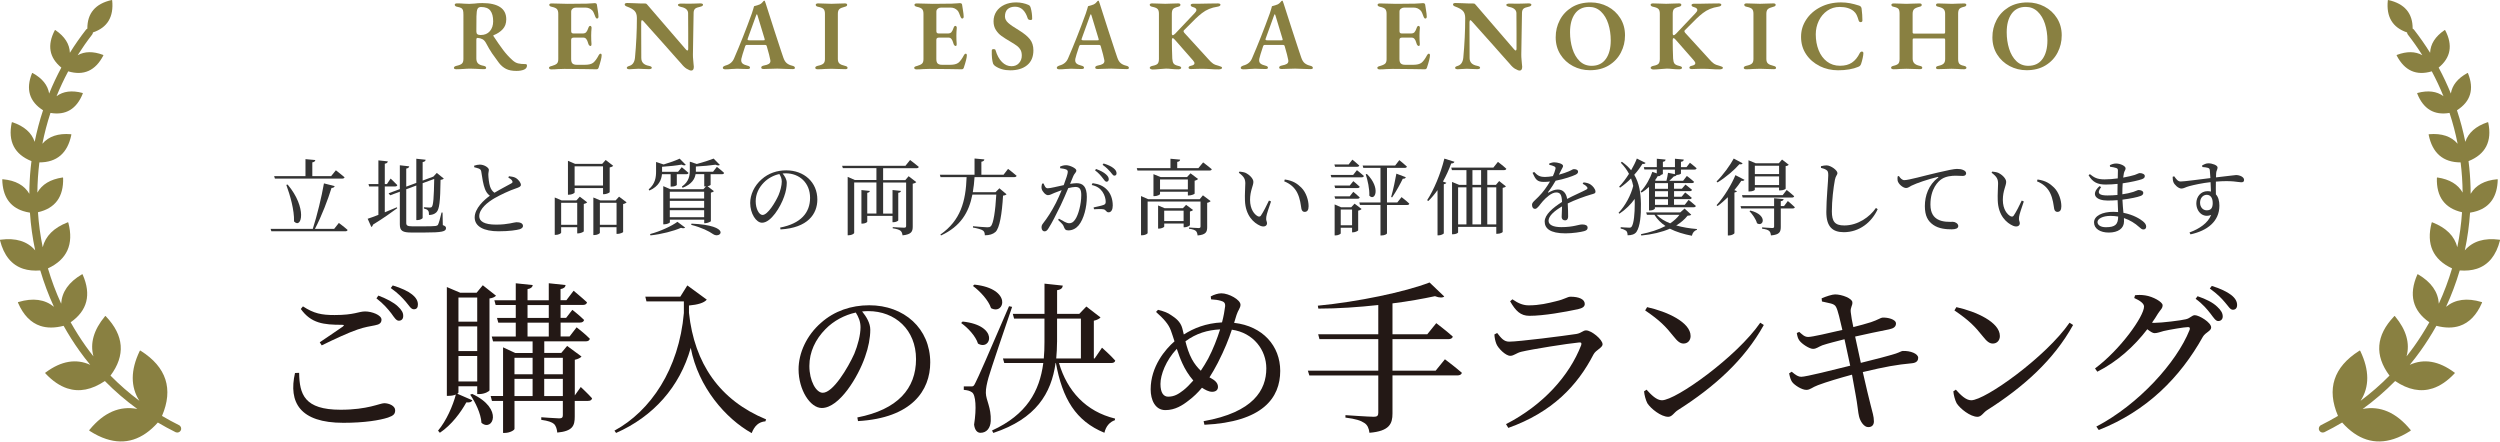 <?xml version="1.0" encoding="UTF-8"?><svg id="_レイヤー_2" xmlns="http://www.w3.org/2000/svg" width="749.81" height="132.43" viewBox="0 0 749.81 132.43"><defs><style>.cls-1{fill:#231815;}.cls-1,.cls-2,.cls-3{stroke-width:0px;}.cls-2{fill:#333;}.cls-3{fill:#898041;}</style></defs><g id="_レイヤー_1-2"><path class="cls-3" d="M740.36,48.33c5.11-2.04,7.11-5.92,5.93-11.55,0-.05-.03-.1-.07-.12-.04-.02-.1-.02-.14,0,0,0,0,0-.01,0-3.53,1.19-5.76,3.16-6.66,5.88-.65-3.21-1.48-6.38-2.51-9.47,4.11-2.61,5.23-6.34,3.31-11.1,0-.04-.04-.08-.08-.1-.04-.02-.09,0-.12.03,0,0,0,0,0,.01-2.9,1.59-4.54,3.65-4.94,6.14-1.08-2.66-2.3-5.25-3.66-7.78,3.64-2.98,4.3-6.73,1.97-11.19,0-.04-.05-.08-.09-.09-.04-.01-.09,0-.12.04,0,0,0,0,0,.01-2.79,1.91-4.23,4.18-4.32,6.79-1.48-2.38-3.09-4.68-4.82-6.91-.12-.15-.26-.26-.42-.33.03-4.61-2.41-7.49-7.27-8.58-.04-.02-.09-.02-.13.01-.04.03-.05.07-.05.11,0,0,0,0,0,.01-.5,4.92,1.44,8.13,5.77,9.58.02.22.1.45.24.64,1.56,2.01,3.01,4.08,4.35,6.2-2.11-1.18-4.66-1.22-7.63-.1-.04,0-.08.04-.1.08-.02.04,0,.09.03.12,0,0,0,0,.01,0,2.35,4.53,5.88,6.12,10.52,4.73,1.3,2.43,2.47,4.93,3.5,7.46-2.01-1.49-4.6-1.82-7.77-.98-.04,0-.09.03-.11.07-.02.04-.01.09.01.12,0,0,0,0,0,0,1.85,4.64,5.1,6.59,9.69,5.8,1,3.04,1.81,6.13,2.43,9.25-1.91-2.22-4.77-3.18-8.55-2.86-.05-.01-.1.01-.13.05-.03.04-.03.09,0,.14,0,0,0,0,0,.01,1.12,5.48,4.34,8.25,9.58,8.25.37,3.01.57,6.03.6,9.06-1.38-2.46-3.89-3.98-7.54-4.53-.04-.02-.1,0-.14.02-.04.03-.05.08-.04.13,0,0,0,0,0,.01-.17,5.63,2.36,9.08,7.54,10.26-.23,3.51-.71,7.02-1.42,10.49-.83-3.34-3.32-5.83-7.46-7.45-.04-.04-.11-.04-.16-.01-.05.03-.08.08-.08.14,0,0,0,.01,0,.02-1.67,6.41.4,11,6.13,13.65-1.06,3.59-2.38,7.13-3.97,10.59-.21-3.54-2.28-6.48-6.21-8.79-.08-.08-.25-.03-.26.09,0,0,0,.01,0,.02-2.61,5.97-1.39,10.76,3.63,14.26-1.41,2.51-2.94,4.93-4.58,7.23-.73,1.02-1.48,2.01-2.26,2.99,1.07-3.92-.07-7.93-3.43-11.99-.03-.06-.1-.1-.16-.11-.07,0-.13.04-.16.1,0,0,0,.01,0,.02-5.44,5.72-5.89,11.68-1.36,17.75-2.68,2.72-5.58,5.25-8.67,7.56,2.68-4.19,2.67-9.18-.07-14.9-.01-.08-.08-.14-.15-.16-.07-.02-.15,0-.2.06,0,0,0,.01-.01.02-7.68,4.87-9.81,11.43-6.35,19.51-1.66.98-3.36,1.91-5.1,2.77-.58.29-.82.99-.53,1.57.26.53.87.77,1.41.59.05-.02.1-.04.16-.06,1.81-.9,3.58-1.86,5.31-2.89,4.59,5.16,9.79,6.81,15.51,4.93,1.6-.52,3.24-1.33,4.92-2.4.07-.02.13-.09.14-.17.01-.08-.02-.15-.09-.2,0,0-.01,0-.02-.01-4.25-5.17-9.05-7.24-14.31-6.21,3.49-2.53,6.75-5.34,9.74-8.38,3.91,2.64,7.68,3.38,11.28,2.2,2.24-.74,4.42-2.22,6.52-4.45.06-.03.09-.11.09-.18s-.05-.12-.12-.15c0,0-.01,0-.02,0-4.67-3.46-9.15-4.21-13.37-2.27,1.12-1.36,2.2-2.75,3.22-4.18,1.71-2.39,3.31-4.92,4.77-7.53,2.63.68,4.95.69,6.96.03,2.88-.95,5.12-3.26,6.71-6.93.04-.04.04-.11.02-.16-.02-.05-.08-.09-.13-.08,0,0-.01,0-.02,0-4.35-1.3-7.91-.81-10.64,1.44,1.64-3.55,3-7.2,4.1-10.91,1.92.15,3.64-.02,5.14-.51,3.46-1.14,5.78-3.97,6.93-8.49.03-.05.02-.12,0-.16-.03-.05-.09-.07-.15-.06,0,0-.01,0-.02,0-4.56-.6-8.03.47-10.37,3.2.79-3.73,1.32-7.5,1.57-11.31.75-.12,1.45-.28,2.09-.49,4-1.31,6.08-4.45,6.21-9.37.02-.05,0-.1-.04-.14-.04-.03-.09-.04-.13-.02,0,0,0,0-.01,0-3.8.35-6.46,1.82-7.94,4.37-.01-2.61-.14-5.22-.41-7.83-.07-.67-.15-1.33-.23-2Z"/><path class="cls-3" d="M9.45,48.33c-5.11-2.04-7.11-5.92-5.93-11.55,0-.05.03-.1.07-.12.04-.02.1-.02.14,0,0,0,0,0,.01,0,3.53,1.19,5.76,3.16,6.66,5.88.65-3.21,1.48-6.38,2.51-9.47-4.11-2.61-5.23-6.34-3.31-11.1,0-.04.04-.08.08-.1.04-.02.09,0,.12.03,0,0,0,0,0,.01,2.9,1.59,4.54,3.65,4.94,6.14,1.08-2.66,2.3-5.25,3.66-7.78-3.64-2.98-4.3-6.73-1.97-11.19,0-.04.05-.08.09-.09.04-.01.09,0,.12.04,0,0,0,0,0,.01,2.79,1.91,4.23,4.18,4.32,6.79,1.48-2.38,3.09-4.68,4.82-6.91.12-.15.26-.26.42-.33-.03-4.61,2.41-7.49,7.27-8.58.04-.02.09-.02.13.01.04.03.05.07.05.11,0,0,0,0,0,.01.5,4.92-1.44,8.13-5.77,9.58-.02.22-.1.45-.24.64-1.56,2.01-3.01,4.08-4.35,6.2,2.11-1.18,4.66-1.22,7.63-.1.04,0,.08.04.1.08.02.04,0,.09-.03.12,0,0,0,0-.01,0-2.35,4.53-5.88,6.12-10.52,4.73-1.3,2.43-2.47,4.93-3.5,7.46,2.01-1.49,4.6-1.82,7.77-.98.04,0,.09.03.11.07.02.04.02.09-.01.12,0,0,0,0,0,0-1.85,4.64-5.1,6.59-9.69,5.8-1,3.04-1.81,6.13-2.43,9.25,1.91-2.22,4.76-3.18,8.55-2.86.05-.01.1.01.13.05.03.04.03.09,0,.14,0,0,0,0,0,.01-1.12,5.48-4.34,8.25-9.58,8.25-.37,3.01-.57,6.03-.6,9.06,1.38-2.46,3.89-3.98,7.54-4.53.04-.02.1,0,.14.02.04.03.05.08.04.13,0,0,0,0,0,.01.17,5.63-2.36,9.08-7.54,10.26.23,3.51.71,7.02,1.42,10.49.83-3.34,3.32-5.83,7.46-7.45.04-.04.11-.04.16-.01.05.03.08.08.08.14,0,0,0,.01,0,.02,1.67,6.41-.4,11-6.13,13.65,1.06,3.59,2.38,7.13,3.97,10.59.21-3.54,2.28-6.48,6.21-8.79.08-.08.25-.03.26.09,0,0,0,.01,0,.02,2.61,5.97,1.39,10.76-3.63,14.26,1.41,2.51,2.94,4.93,4.58,7.23.73,1.02,1.48,2.01,2.26,2.99-1.07-3.92.07-7.93,3.43-11.99.03-.06.1-.1.16-.11.07,0,.13.04.16.1,0,0,0,.01,0,.02,5.43,5.72,5.89,11.68,1.36,17.75,2.68,2.72,5.58,5.25,8.67,7.56-2.68-4.19-2.67-9.18.07-14.9.01-.08.08-.14.15-.16.07-.02.15,0,.2.06,0,0,0,.01.01.02,7.68,4.87,9.81,11.43,6.35,19.51,1.66.98,3.36,1.91,5.1,2.77.58.29.82.99.53,1.57-.26.53-.87.77-1.41.59-.05-.02-.1-.04-.16-.06-1.81-.9-3.58-1.86-5.31-2.89-4.59,5.16-9.79,6.81-15.51,4.93-1.6-.52-3.24-1.33-4.92-2.4-.07-.02-.13-.09-.14-.17-.01-.08.02-.15.09-.2,0,0,.01,0,.02-.01,4.25-5.17,9.05-7.24,14.31-6.21-3.49-2.53-6.75-5.34-9.74-8.38-3.91,2.64-7.68,3.38-11.28,2.2-2.24-.74-4.42-2.22-6.52-4.45-.06-.03-.09-.11-.09-.18s.05-.12.12-.15c0,0,.01,0,.02,0,4.67-3.46,9.15-4.21,13.37-2.27-1.12-1.36-2.2-2.75-3.22-4.18-1.71-2.39-3.31-4.92-4.77-7.53-2.63.68-4.95.69-6.96.03-2.88-.95-5.12-3.26-6.71-6.93-.04-.04-.04-.11-.02-.16.02-.05.08-.09.13-.08,0,0,.01,0,.02,0,4.35-1.3,7.91-.81,10.64,1.44-1.64-3.55-3-7.2-4.1-10.91-1.92.15-3.64-.02-5.14-.51-3.46-1.14-5.78-3.97-6.93-8.49-.03-.05-.02-.12,0-.16.03-.05.09-.07.15-.06,0,0,.01,0,.02,0,4.56-.6,8.03.47,10.37,3.2-.79-3.73-1.32-7.5-1.57-11.31-.75-.12-1.45-.28-2.09-.49-4-1.31-6.08-4.45-6.21-9.37-.02-.05,0-.1.04-.14.04-.03.09-.04.13-.02,0,0,0,0,.01,0,3.8.35,6.46,1.82,7.94,4.37.01-2.61.14-5.22.41-7.83.07-.67.15-1.33.23-2Z"/><path class="cls-2" d="M101.64,66.87s1.65,1.22,2.62,2.1c-.08.27-.33.4-.68.4h-22.19l-.23-.72h12.65c1.32-4.1,2.65-9.62,3.35-13.65l3.22.82c-.1.3-.37.55-.95.55-1.05,3.4-2.92,8.37-4.97,12.27h5.77l1.4-1.77ZM82.22,52.83h9.4v-5.1l2.95.27c-.05.35-.27.6-.9.7v4.12h5.65l1.42-1.75s1.6,1.25,2.6,2.1c-.08.27-.35.4-.7.4h-20.19l-.23-.75ZM86.27,55.35c5.9,7.02,4.22,13.47,1.92,11.07.1-3.45-1.17-7.82-2.32-10.97l.4-.1Z"/><path class="cls-2" d="M115.42,63.67c1.15-.45,2.37-.97,3.6-1.5l.12.27c-1.65,1.22-4.05,2.95-7.25,4.92-.08.32-.27.6-.52.72l-1.1-2.47c.7-.22,1.85-.62,3.22-1.17v-8.52h-2.77l-.2-.72h2.97v-7.1l2.82.3c-.05.35-.25.6-.9.7v6.1h.65l1.1-1.65s1.27,1.2,2,1.97c-.05.27-.3.4-.65.4h-3.1v7.75ZM132.82,67.52c.72.25.95.5.95.9,0,1.02-1.15,1.32-6.6,1.32h-3.7c-2.67,0-3.55-.45-3.55-2.42v-9.82l-2.9,1.07-.47-.6,3.37-1.25v-7.15l2.82.32c-.05.3-.27.57-.9.67v5.42l3.02-1.12v-7.25l2.8.3c-.05.35-.25.6-.9.7v5.55l3.02-1.12.2-.08,1.02-1.1,2.1,1.7c-.17.2-.48.32-.97.4-.08,6.57-.35,8.82-1.25,9.72-.55.55-1.35.8-2.22.8,0-.57-.03-1.07-.3-1.35-.2-.27-.67-.47-1.22-.6v-.37c.52.05,1.32.1,1.7.1s.52-.05.67-.22c.45-.5.62-2.77.72-8.37l-3.47,1.27v10.4c0,.25-.82.67-1.52.67h-.38v-10.37l-3.02,1.12v10.1c0,.75.33,1.02,1.8,1.02h3.62c1.6,0,2.8-.03,3.35-.1.38-.05.58-.15.75-.37.25-.45.65-1.87,1.07-3.67h.3l.08,3.77Z"/><path class="cls-2" d="M152.64,52.85c.75.1,1.45.2,1.92.45.95.5,1.67,1.52,1.67,2.15,0,.5-.57.75-1.62,1.1-1.67.55-4.47,1.85-6.3,2.9-2.07,1.2-4.57,3.2-4.57,5.4,0,1.47,1.4,2.52,5.05,2.52s5.42-.72,6.1-.72c1.05,0,1.97.27,1.97,1.15,0,.4-.42.77-.97.95-.95.27-3.12.62-6.37.62-4.37,0-7.15-1.42-7.15-4.15s2.82-5.27,4.55-6.52c-.7-.5-1.17-1.22-1.47-2.02-.5-1.25-.85-3.42-1.1-5.17-.07-.45-.22-.72-.72-.95-.4-.15-1-.3-1.4-.4l-.02-.47c.65-.2,1.17-.32,1.72-.32,1.3,0,2.67.9,2.7,1.55,0,.45-.17.8-.17,1.42.02.95.2,2.65.52,3.6.27.8.67,1.42,1.32,1.87,1.82-1.1,4.22-2.32,5.05-2.8.38-.2.45-.4.3-.72-.2-.45-.72-.77-1.2-1.05l.2-.37Z"/><path class="cls-2" d="M173.89,58.98l2.22,1.7c-.17.2-.55.4-1.02.5v8.2c-.02.17-1,.62-1.67.62h-.3v-1.85h-4.82v1.65c0,.2-.8.65-1.62.65h-.3v-11.22l2.05.87h4.45l1.02-1.12ZM173.12,67.42v-6.6h-4.82v6.6h4.82ZM172.34,57.75c0,.17-.85.65-1.7.65h-.3v-10.17l2.15.92h8.12l1.05-1.17,2.25,1.75c-.15.2-.55.4-1.05.5v7.4c-.02.17-1,.62-1.67.62h-.32v-1.85h-8.52v1.35ZM172.34,49.88v5.77h8.52v-5.77h-8.52ZM187.94,60.68c-.17.2-.52.4-1.05.52v8.4c-.02.15-1.02.55-1.65.55h-.33v-2h-5v1.7c0,.2-.82.65-1.65.65h-.3v-11.27l2.07.87h4.62l1.02-1.12,2.25,1.7ZM184.92,67.42v-6.6h-5v6.6h5Z"/><path class="cls-2" d="M198.54,52.25c-.15,1.62-.88,3.62-3.77,4.9l-.22-.35c2-1.67,2.22-3.65,2.22-5.4v-2.82l2.27.75c1.77-.52,3.7-1.22,4.8-1.75l1.85,1.87c-.25.22-.7.2-1.25-.08-1.5.27-3.8.52-5.87.65v1.5h4.8l1.1-1.37s1.25.97,2.02,1.7c-.05.27-.3.4-.65.4h-2.85v3.22c0,.1-.6.5-1.55.5h-.3v-3.72h-2.6ZM194.97,70.2c3.05-.8,6.52-2.42,8.2-3.67l2.32,1.72c-.2.25-.65.27-1.25.08-2.2.97-5.82,1.92-9.15,2.27l-.12-.4ZM215.02,50.05s1.35,1.02,2.15,1.8c-.05.27-.27.4-.62.4h-3.42v3.2c-.02.08-.35.3-.92.4l1.92,1.5c-.15.15-.5.35-.92.42v8.57c-.03.15-1.05.6-1.67.6h-.33v-1.05h-10.3v.77c0,.2-.85.62-1.65.62h-.33v-11.45l2.12.92h9.92l.77-.85h-.52v-3.67h-2.6c-.22,1.4-1.1,3.02-3.9,4.1l-.2-.37c2.12-1.47,2.37-3.27,2.37-4.87v-2.6l2.1.7c1.87-.5,3.87-1.15,5.05-1.62l1.87,1.9c-.27.22-.73.2-1.3-.07-1.52.22-3.8.45-5.9.55v1.57h5.15l1.15-1.47ZM200.89,57.5v2.05h10.3v-2.05h-10.3ZM200.89,60.25v2.07h10.3v-2.07h-10.3ZM211.19,65.15v-2.1h-10.3v2.1h10.3ZM207.39,67.07c12.27.55,8.7,4.67,6.52,3.17-1.3-.92-3.52-2.02-6.6-2.8l.08-.37Z"/><path class="cls-2" d="M233.99,68.25c6.17-1.2,8.97-4.42,8.97-8.92s-3.2-7.35-7.32-7.35c-.3,0-.6.03-.92.05.65.8,1.25,1.77,1.25,2.8,0,1.22-.27,2.7-.8,4.15-1.05,3.05-3.92,7.82-6.62,7.82-1.77,0-3.55-2.77-3.55-5.92,0-2.45,1.2-5.17,3.45-7.12,2.02-1.8,4.6-2.67,7.37-2.67,5.32,0,9.32,3.55,9.32,8.75,0,4.3-2.82,8.5-11.05,8.97l-.1-.55ZM233.74,52.2c-1.7.37-3.37,1.25-4.62,2.52-1.55,1.57-2.47,3.5-2.47,5.65,0,2.27,1.02,4.1,2.05,4.1,1.57,0,3.85-3.8,4.82-5.97.52-1.27.95-2.85.95-4.05,0-.87-.3-1.57-.72-2.25Z"/><path class="cls-2" d="M272.97,48s1.62,1.22,2.6,2.05c-.07.27-.32.4-.65.4h-10.05v3.57h6.65l1-1.17,2.3,1.77c-.15.17-.58.4-1.07.47v12.85c0,1.47-.35,2.37-3.05,2.65-.1-.62-.25-1.07-.6-1.37-.42-.32-1.1-.57-2.35-.75v-.35s2.77.17,3.4.17c.48,0,.62-.15.62-.55v-13h-6.9v9.32h2.82v-7.07l2.52.27c-.02.27-.25.5-.8.57v8.27c0,.17-.77.55-1.4.55h-.33v-1.9h-7.57v1.75c0,.2-.77.57-1.4.57h-.35v-10.07l2.52.27c-.02.27-.25.47-.77.57v6.2h2.75v-9.32h-6.67v15.12c0,.25-.77.72-1.62.72h-.33v-17.52l2.15.95h6.47v-3.57h-10.07l-.22-.7h19l1.4-1.75Z"/><path class="cls-2" d="M302.34,50.65s1.62,1.22,2.57,2.07c-.07.27-.35.4-.67.4h-11.95c-.1,1.6-.27,3.1-.52,4.52h6.82l1.15-1.17,2.15,1.8c-.2.2-.5.35-1.05.4-.33,5.52-1.02,9.72-2.27,10.9-.77.67-1.8,1-3.2,1,0-.6-.12-1.12-.55-1.42-.45-.35-1.8-.7-3-.9v-.4c1.35.12,3.67.32,4.3.32.52,0,.75-.05,1.02-.3.82-.7,1.4-4.67,1.67-9.5h-7.17c-1.05,5.35-3.52,9.52-9.4,12.25l-.2-.27c6.07-4.22,7.62-9.97,7.87-17.22h-7.82l-.2-.72h10.4v-4.87l2.95.27c-.05.35-.3.6-.9.7v3.9h6.65l1.35-1.75Z"/><path class="cls-2" d="M317.95,49.95c.45-.2,1.05-.4,1.82-.4,1.05,0,3.05.9,3.05,1.57,0,.6-.57.9-.87,1.6-.23.57-.58,1.42-1,2.42.67-.1,1.42-.2,1.97-.2,1.9,0,3.05,1.07,3.05,4.12s-.88,6.6-2.45,8.52c-.75.9-1.82,1.52-3.1,1.52-.87,0-1.07-.35-1.4-1.22-.15-.42-.35-.7-1.67-1.92l.25-.37c1.32.77,2.4,1.37,3,1.37.77,0,1.3-.27,1.9-1.17.92-1.32,1.8-4.52,1.8-7.27,0-1.67-.42-2.45-1.75-2.45-.55,0-1.32.15-2.15.35-.7,1.67-1.52,3.57-2.27,5.15-1.32,2.7-2.65,5.37-3.67,6.92-.42.7-.75.9-1.2.9-.42,0-.87-.42-.87-1.12,0-.5.07-.8.45-1.27,1.32-1.7,2.5-3.5,3.87-6.15.58-1.15,1.17-2.5,1.72-3.82-.85.3-1.62.6-2.12.8-1.02.42-1.4.7-2.02.7-.67,0-1.67-1.05-1.87-1.92-.1-.47-.02-1.05.12-1.52l.45-.07c.33.72.55,1.45,1.25,1.45.8,0,2.9-.55,4.8-.95.72-1.87,1.22-3.47,1.22-3.95,0-.3-.08-.52-.4-.7-.4-.2-1.25-.35-1.9-.42v-.47ZM327.67,54.93c1.92.25,3.32.87,4.37,2,1.07,1.1,1.7,2.77,1.7,4.7,0,1.15-.4,2.05-1.25,2.05-.75,0-.73-.72-1.47-.9-.55-.12-2.02-.1-2.9-.02l-.12-.55c.97-.22,2.35-.5,3-.75.52-.2.65-.45.62-1.1-.02-.67-.25-1.8-.97-2.85-.7-1-1.67-1.7-3.22-2.02l.25-.55ZM328.72,50.68c1.32.47,2.32,1,3,1.62.6.55.82.97.82,1.45,0,.45-.27.75-.67.75s-.7-.52-1.17-1.12c-.5-.65-1.17-1.47-2.27-2.3l.3-.4ZM330.99,49.03c1.32.4,2.32.87,2.97,1.4.65.52.92,1,.92,1.55,0,.45-.25.7-.67.7-.4,0-.67-.55-1.2-1.15s-1.12-1.25-2.32-2.1l.3-.4Z"/><path class="cls-2" d="M360.84,48.7s1.6,1.2,2.6,2.05c-.08.27-.3.4-.67.4h-21.62l-.2-.72h10.1v-2.82l2.9.27c-.05.35-.27.6-.87.67v1.87h6.35l1.42-1.72ZM360.79,58.58l2.32,1.75c-.15.17-.55.4-1.05.5v7.27c0,1.42-.32,2.3-2.87,2.52-.08-.6-.2-1.05-.52-1.35-.35-.3-.92-.52-2.05-.67v-.37s2.35.17,2.9.17c.42,0,.55-.17.55-.5v-7.45h-15.87v9.47c0,.2-.82.65-1.65.65h-.33v-11.77l2.17.95h15.42l.98-1.17ZM356.27,58.63v-1.12h-8.35v.7c0,.17-.87.62-1.67.62h-.3v-6.6l2.12.87h7.95l1.05-1.12,2.25,1.7c-.15.2-.55.42-1.02.52v3.87c-.02.17-1.05.55-1.7.55h-.32ZM356.87,67.55c-.02.17-.95.62-1.57.62h-.3v-1.12h-5.82v.92c0,.17-.83.6-1.57.6h-.27v-6.95l1.95.82h5.5l.95-1,2.1,1.55c-.15.17-.52.37-.95.45v4.1ZM356.27,56.8v-2.97h-8.35v2.97h8.35ZM354.99,66.3v-3.12h-5.82v3.12h5.82Z"/><path class="cls-2" d="M373.5,55.13c0-1.37-.3-2.1-1.95-3.32l.2-.35c.62.08,1.25.15,1.8.37,1,.45,2.37,1.65,2.37,2.72,0,1.15-1,2.67-1,5.4,0,2.87,1.35,4.42,2.35,4.92.38.17.67.12.9-.2.8-1.17,1.67-2.95,2.42-4.52l.62.27c-.58,1.72-1.33,3.82-1.42,4.62-.17,1.22.22,1.3.22,1.92,0,.8-.82,1.25-2,.77-1.97-.85-4.47-3.05-4.62-7.62-.08-1.85.1-3.7.1-5ZM385.17,54.38l.17-.55c2.45.35,3.72,1.22,4.97,2.45,1.45,1.45,2.17,3.82,2.17,5.57,0,1.15-.4,1.7-1.2,1.7-.45,0-.82-.3-.95-.9-.2-1.07-.33-3-1.27-4.87-.8-1.57-2.15-2.7-3.9-3.4Z"/><path class="cls-2" d="M406.97,51.03s1.3,1.02,2.1,1.75c-.08.27-.33.4-.65.4h-9.12l-.2-.72h6.75l1.12-1.42ZM400.42,50.03l-.2-.7h4.27l1.12-1.45s1.3,1.02,2.07,1.77c-.08.27-.33.37-.67.37h-6.6ZM404.82,55.65l1.07-1.32s1.17.95,1.92,1.67c-.05.27-.3.4-.65.4h-6.72l-.2-.75h4.57ZM400.45,59.6l-.2-.72h4.57l1.07-1.35s1.17.97,1.92,1.67c-.05.27-.3.4-.65.4h-6.72ZM406.27,61.08l2.1,1.6c-.17.2-.52.4-1.02.5v5.9c-.03.17-.9.6-1.53.6h-.3v-1.37h-3.4v1.7c0,.17-.78.6-1.55.6h-.28v-9.3l1.92.85h3.05l1-1.07ZM405.52,67.57v-4.72h-3.4v4.72h3.4ZM420.37,59.13s1.47,1.12,2.32,1.95c-.05.27-.3.4-.65.4h-6.05v8.52c0,.15-.62.62-1.62.62h-.33v-9.15h-6.15l-.2-.75h6.35v-10.37h-5.15l-.2-.7h9.75l1.25-1.62s1.42,1.12,2.27,1.92c-.05.27-.27.4-.62.4h-5.35v10.37h3.1l1.27-1.6ZM409.97,52.18c4.27,4.27,2.4,8.32.72,6.5.1-2.02-.5-4.6-1.07-6.4l.35-.1ZM417.24,59.08c.62-2.12,1.3-5.42,1.57-7l2.82,1.07c-.05.25-.35.52-.9.45-.65,1.37-1.95,3.77-3.2,5.6l-.3-.12Z"/><path class="cls-2" d="M436.22,48.53c-.12.3-.4.5-.97.5-.7,1.92-1.55,3.75-2.47,5.42l1.02.37c-.1.2-.32.35-.77.45v14.72c-.03.15-.83.6-1.55.6h-.33v-13.57c-.87,1.22-1.8,2.35-2.77,3.27l-.35-.25c1.97-3,4.02-7.8,5.17-12.47l3.02.95ZM449.64,54.3l2.02,1.6c-.17.2-.45.35-.97.45v13.22c0,.12-.7.55-1.62.55h-.3v-2.07h-11.45v1.67c0,.12-.6.55-1.52.55h-.3v-15.7l2.12.87h2.2v-4.42h-4.35l-.2-.75h12.62l1.38-1.72s1.6,1.2,2.52,2.07c-.08.27-.33.4-.65.4h-5.07v4.42h2.6l.97-1.15ZM437.32,67.3h2.5v-11.12h-2.5v11.12ZM441.62,55.45h2.6v-4.42h-2.6v4.42ZM441.62,56.18v11.12h2.6v-11.12h-2.6ZM448.77,67.3v-11.12h-2.7v11.12h2.7Z"/><path class="cls-2" d="M474.97,54.7c1,.12,1.55.3,2.05.62.7.45,1.5,1.4,1.5,2.15,0,.55-.38.6-1.42.9-1.87.55-4.7,1.57-6.9,2.65.1,1.42.12,3.1.12,3.95,0,.67-.32,1.12-.92,1.12-.52,0-1.02-.3-1.02-1.07,0-.62.1-1.85.12-3.12-2.3,1.35-4.05,2.87-4.05,4.3,0,1.27,1.42,1.92,3.82,1.92,3.7,0,5.15-.8,6.27-.8,1,0,1.62.3,1.62.95,0,.47-.17.8-1.02,1.05-.9.27-3.47.67-5.6.67-4.7,0-6.25-1.52-6.25-3.55s2.4-4.1,5.2-5.87c-.08-2.07-.47-2.85-1.75-2.85-1.35,0-3,1.5-4,2.62-.87.97-1.6,2.27-2.3,2.3-.6.02-.95-.47-.95-1.2-.02-.75.88-1.32,1.97-2.45,1.35-1.35,2.52-3,3.42-4.55-.62.08-1.25.12-1.85.12-2.03,0-2.47-.75-3.38-2.72l.48-.27c.95.95,1.52,1.52,3.32,1.5.7,0,1.5-.1,2.3-.25.38-.8.62-1.52.75-2.07.12-.42.08-.65-.4-.87-.33-.17-.85-.32-1.45-.45l.03-.42c.5-.17,1.1-.35,1.52-.32.85,0,2.6.4,2.6,1.07,0,.35-.2.55-.45,1.07-.2.4-.5,1-.8,1.57,1.17-.32,2.25-.7,2.95-1,1-.42,1.17-.67,1.55-.67.65,0,1.25.2,1.25.8,0,.35-.23.6-.75.87-.97.47-3.4,1.32-5.97,1.8-.53.92-1.2,2.02-2.25,3.37-.1.15-.02.27.15.17.83-.45,1.75-.9,2.75-.9,1.55,0,2.52,1.05,2.8,2.82,1.95-1.05,4.35-2.05,5.75-2.8.42-.25.48-.5.12-.87-.25-.32-.75-.65-1.22-.87l.28-.42Z"/><path class="cls-2" d="M493.54,48.85c-.1.25-.33.37-.92.3-.62,1-1.47,2.15-2.47,3.27,1.52,2.55,1.95,5.5,2,8.75.05,3.27-.2,6.72-1.35,8.4-.52.7-1.42,1-2.65,1,0-.67-.15-1.1-.45-1.37-.3-.22-.88-.5-1.62-.65v-.42s1.67.15,2.55.15c.4,0,.57-.07.75-.32.67-.97.92-4,.92-6.75,0-.52,0-1.05-.02-1.55-1.08,1.55-2.72,3.2-4.57,4.42l-.27-.25c2.05-2.17,3.7-5.27,4.4-8.07-.15-.77-.38-1.52-.65-2.25-1,1.02-2.12,1.97-3.3,2.77l-.27-.3c1.05-1.07,2.07-2.45,2.95-3.85-.6-1.15-1.4-2.25-2.45-3.32l.32-.3c1.12.8,2.05,1.65,2.77,2.55.73-1.25,1.33-2.47,1.72-3.52l2.62,1.32ZM493.02,50.13h3.9v-2.52l2.62.25c-.02.35-.22.6-.8.67v1.6h3.62v-2.52l2.65.25c-.05.35-.25.6-.85.67v1.6h1.67l1.02-1.32s1.25.95,2,1.65c-.08.27-.3.4-.62.4h-4.07v1.17c0,.12-.4.4-1.3.45-.12.22-.38.4-.83.42-.37.4-.87.9-1.37,1.32h4.15l1.12-1.45s1.35,1,2.17,1.77c-.08.27-.33.37-.67.37h-5.35v1.7h2.35l1.08-1.25s1.2.9,1.97,1.57c-.08.27-.33.4-.67.4h-4.72v1.67h2.27l1.07-1.27s1.2.9,1.97,1.6c-.05.27-.3.4-.62.4h-4.7v1.7h3.22l1.15-1.47s1.35,1.02,2.17,1.8c-.05.27-.27.4-.62.4h-11.65v.37c0,.15-.55.6-1.47.6h-.3v-7.07c-.7.65-1.45,1.25-2.25,1.7l-.27-.3c1.57-1.57,2.92-4.12,3.52-5.92l1.33.47v-1.17h-3.72l-.17-.72ZM507.24,64.4c-.22.2-.47.27-1.1.3-.92,1.15-2.05,2.1-3.4,2.92,1.92.55,4.05.9,6.2,1.07v.27c-.77.2-1.3.82-1.5,1.75-2.45-.47-4.7-1.15-6.6-2.12-2.42,1.05-5.32,1.72-8.57,2.05l-.12-.4c2.75-.55,5.27-1.35,7.37-2.45-1.35-.9-2.47-2-3.32-3.37h-2.25l-.22-.72h10.22l1.3-1.15,2,1.85ZM498.74,52.13c0,.1-.22.25-.65.35h.02c-.15.25-.32.4-.92.35-.22.4-.5.82-.82,1.25l.32.15h3.12c.17-.72.38-1.7.47-2.4l2.07.4v-1.37h-3.62v1.27ZM500.27,54.93h-3.9v1.7h3.9v-1.7ZM500.27,57.35h-3.9v1.67h3.9v-1.67ZM500.27,59.75h-3.9v1.7h3.9v-1.7ZM496.87,64.42c1.02,1.07,2.42,1.92,4.05,2.57,1.12-.75,2.07-1.6,2.8-2.57h-6.85Z"/><path class="cls-2" d="M522.64,48.98c-.15.27-.38.37-.95.27-1.45,1.67-4.02,3.92-6.57,5.47l-.28-.3c1.97-1.95,4.1-4.9,5.15-6.87l2.65,1.42ZM523.22,53.93c-.15.25-.38.37-.95.3-.57.85-1.27,1.82-2.1,2.8l.78.3c-.1.2-.35.35-.75.42v12.2c-.03.17-.83.67-1.6.67h-.38v-11.47c-.97.95-2,1.87-3.1,2.65l-.28-.27c2.32-2.52,4.6-6.4,5.65-9l2.72,1.4ZM536.22,60.3s1.32,1.07,2.1,1.85c-.08.25-.3.37-.62.37h-3.6v5.47c0,1.55-.33,2.4-2.95,2.62-.08-.57-.17-1.05-.55-1.35-.33-.3-.92-.52-2.1-.67v-.4s2.55.2,3.05.2c.42,0,.55-.15.55-.47v-5.4h-9.87l-.2-.7h10.07v-2.37l2.85.27c-.05.35-.3.55-.85.62v1.47h.97l1.15-1.52ZM535.87,56.98s1.4,1.07,2.25,1.87c-.08.27-.33.4-.65.4h-14.8l-.2-.72h12.2l1.2-1.55ZM526.32,56.9c0,.15-.62.52-1.6.52h-.3v-9.35l2.17.9h6.92l.97-1.12,2,1.55c-.15.2-.4.35-.92.42v6.77c0,.12-.67.52-1.65.52h-.33v-.87h-7.27v.65ZM524.99,63.15c5.37,1.35,3.85,5.07,1.97,3.8-.3-1.22-1.38-2.7-2.25-3.62l.27-.17ZM526.32,49.7v2.5h7.27v-2.5h-7.27ZM533.59,55.5v-2.6h-7.27v2.6h7.27Z"/><path class="cls-2" d="M546.15,50.35v-.5c.65-.15,1.2-.27,1.72-.25,1.32.05,3.22,1.5,3.22,2.3,0,.57-.52.8-.75,2-.45,2.37-.92,6.22-.92,9.47,0,3.07.9,4.25,3.72,4.25,4.1,0,7.67-2.57,9.5-5.25l.52.37c-1.8,3.95-5.52,6.9-10.15,6.9-3.42,0-5.25-1.67-5.25-6.07,0-3.8.58-9.42.58-11,0-1-.15-1.32-.58-1.6-.4-.27-.92-.47-1.62-.62Z"/><path class="cls-2" d="M569.52,52.78c.38.65,1.02,1.25,1.6,1.25,1.38,0,5.85-1.3,10.05-2.27,2.8-.67,4.95-1.1,5.77-1.1.7,0,1.4.1,1.87.32.58.25.88.57.88,1.02,0,.42-.35.77-.97.77-.55,0-1.3-.07-2.17-.07-1.17,0-2.85.15-4.15.97-1.05.65-3.42,2.9-3.42,7.67,0,2.77,1.15,3.85,2.12,4.42,1.57.92,3.72.77,4.65.77.67,0,1.58.55,1.58,1.25,0,.75-.83,1-1.97,1-1.58,0-3.87-.15-5.55-1.35-1.6-1.12-2.5-2.7-2.5-5.62,0-3.12,1.12-6.37,3.95-8.52.17-.12.15-.27-.12-.22-2.83.67-6.35,1.87-7.85,2.62-.5.25-1.02.7-1.6.7-.97,0-2.37-1.25-2.55-2.22-.08-.45-.03-.87,0-1.25l.4-.15Z"/><path class="cls-2" d="M599.27,55.13c0-1.37-.3-2.1-1.95-3.32l.2-.35c.62.08,1.25.15,1.8.37,1,.45,2.38,1.65,2.38,2.72,0,1.15-1,2.67-1,5.4,0,2.87,1.35,4.42,2.35,4.92.38.17.67.12.9-.2.8-1.17,1.67-2.95,2.42-4.52l.62.27c-.58,1.72-1.33,3.82-1.42,4.62-.17,1.22.22,1.3.22,1.92,0,.8-.82,1.25-2,.77-1.97-.85-4.47-3.05-4.62-7.62-.08-1.85.1-3.7.1-5ZM610.94,54.38l.17-.55c2.45.35,3.72,1.22,4.97,2.45,1.45,1.45,2.17,3.82,2.17,5.57,0,1.15-.4,1.7-1.2,1.7-.45,0-.83-.3-.95-.9-.2-1.07-.32-3-1.27-4.87-.8-1.57-2.15-2.7-3.9-3.4Z"/><path class="cls-2" d="M636.52,58.28c1.2-.17,2.35-.42,3.3-.72.9-.3,1.33-.57,1.58-.57.67,0,1.42.27,1.42.87,0,.45-.33.75-.83.92-.9.35-3,.8-5.42,1.1.05,1.52.2,2.8.3,3.95,3.02.57,5.07,1.9,5.82,2.52.62.5,1,1.02,1,1.6s-.35.87-.8.87c-.5,0-.77-.25-1.27-.7-1.25-1.15-2.82-2.12-4.6-2.72,0,.35.02.67.02,1,0,2.1-1.75,3.35-4.57,3.35-2.57,0-4.42-1.15-4.42-3.05,0-2,2.57-3.17,5.75-3.17.5,0,1,.02,1.47.07-.05-1-.1-2.22-.15-3.57-1,.07-2,.12-2.97.12-3.47,0-5.25-1.77-2.47-4.32l.5.27c-1.47,1.95-.5,2.52,1.88,2.52,1,0,2.02-.05,3.02-.15v-1.05c0-.72,0-1.5.03-2.27-1.17.12-2.37.2-3.55.2-2.35,0-3.9-.62-5.15-2.8l.4-.32c1.22.97,2.12,1.57,4.4,1.57,1.28,0,2.65-.12,3.95-.3.03-1.15.05-2.07.05-2.32,0-.5-.12-.65-.55-.8-.52-.17-1.02-.27-1.82-.37l-.05-.47c.5-.25,1.12-.5,1.87-.5,1.23,0,2.85.72,2.85,1.45,0,.52-.35.77-.5,1.4-.08.37-.15.82-.22,1.37,1.47-.27,2.75-.57,3.47-.8.78-.27,1.2-.55,1.5-.55.62,0,1.52.27,1.52.9,0,.52-.38.75-.92.95-.9.32-3.12.85-5.72,1.22-.07.9-.1,1.95-.1,3.12v.17ZM635.29,64.95c-.72-.12-1.5-.2-2.3-.2-2.35,0-3.9.87-3.9,1.85,0,.87.92,1.55,2.5,1.55,2.87,0,3.67-.87,3.7-3.2Z"/><path class="cls-2" d="M660.47,49.6c.5-.27,1.17-.62,1.88-.62,1.12,0,2.75.57,2.75,1.25,0,.62-.4,1.02-.42,1.67-.03.3-.05.75-.05,1.3,4.27-.45,5.52-.7,6.02-.7,1,0,2.4.52,2.4,1.45,0,.55-.3.72-.85.72-.9,0-2.72-.62-7.6-.2-.03,1.2-.03,2.57,0,3.82.72.77,1.05,1.97,1.05,3.4,0,4.75-3.67,7.52-8.67,8.6l-.3-.57c3.05-1.12,5.55-2.85,6.5-5.27-2.47,1.02-4.45-.97-4.45-3.5,0-1.92,1.32-3.62,3.37-3.62.38,0,.72.05,1.02.12-.03-.72-.05-1.75-.12-2.82-2.5.27-4.97.82-6.4,1.2-1.15.3-1.62.72-2.35.72-.9,0-2.12-1.17-2.4-1.95-.17-.45-.22-1.07-.22-1.57l.45-.17c.65.87,1.1,1.57,1.95,1.57.97.02,6-.67,8.92-1.02-.05-.9-.12-1.72-.17-2.32-.05-.47-.17-.62-.58-.75-.38-.12-.95-.2-1.67-.25l-.05-.47ZM663.64,60.83c0-1.52-.7-2.4-1.77-2.4-1.22,0-2.02,1.07-2.02,2.35,0,1.35.85,2.3,2,2.3,1.22,0,1.8-.62,1.8-2.25Z"/><path class="cls-1" d="M89.72,111.82c.1,6.47,1.57,11.07,12.44,11.07,8.18,0,11.76-1.96,13.08-1.96,1.42,0,3.28.78,3.28,2.11,0,1.13-.49,1.62-2.16,2.2-2.4.78-6.91,1.57-13.38,1.57-13.03,0-16.51-6.12-14.5-14.94l1.23-.05ZM95.9,102.66c2.3-1.52,5.19-3.53,6.91-4.7.49-.39.44-.54-.24-.54-5.54,0-9.26-.44-12.35-4.75l.64-.78c3.33,2.16,5.59,2.6,9.5,2.6,5.98,0,7.15-1.08,9.16-1.08s4.9,1.08,4.9,2.45c0,.98-.59,1.47-1.96,1.71-1.42.29-2.99.49-5.24,1.27-2.6.88-7.06,2.94-10.73,4.75l-.59-.93ZM113.48,88.65c2.55.98,4.61,2.06,5.83,3.23,1.18,1.08,1.67,1.96,1.62,2.94,0,.88-.54,1.37-1.32,1.37s-1.37-.98-2.25-2.2c-.98-1.27-2.3-2.84-4.46-4.51l.59-.83ZM117.8,85.61c2.55.78,4.56,1.71,5.78,2.69,1.32,1.08,1.76,2.01,1.76,3.04,0,.93-.39,1.42-1.23,1.42s-1.37-1.03-2.4-2.25c-1.03-1.18-2.16-2.45-4.51-4.12l.59-.78Z"/><path class="cls-1" d="M137.5,117.7c0,.1-.1.24-.34.39l4.51,1.96c-.25.49-.64.73-1.81.64-1.62,2.94-4.41,6.76-7.94,9.11l-.54-.64c2.5-2.94,4.46-7.5,5.34-10.83-.49.2-1.22.39-2.11.39h-.59v-32.63l4.02,1.71h4.9l1.86-2.25,3.97,3.14c-.39.39-.98.69-1.96.83v27.54c0,.24-1.37,1.13-3.09,1.13h-.59v-2.35h-5.63v1.86ZM137.5,89.23v7.25h5.63v-7.25h-5.63ZM143.13,105.3v-7.4h-5.63v7.4h5.63ZM143.13,114.42v-7.64h-5.63v7.64h5.63ZM141.61,118.14c9.6,4.46,6.08,11.51,2.79,8.67-.15-2.74-1.86-6.27-3.38-8.43l.59-.24ZM174.2,116.08s2.16,2.01,3.38,3.38c-.1.54-.54.78-1.23.78h-3.97v4.7c0,2.74-.59,4.36-5.24,4.8-.1-1.08-.39-1.96-.93-2.55-.69-.59-1.76-.98-3.87-1.27v-.78s4.46.34,5.39.34c.83,0,1.08-.29,1.08-.98v-4.26h-14.5v8.38c0,.39-1.42,1.22-2.89,1.22h-.54v-9.6h-3.33l-.39-1.47h3.72v-14.6l3.67,1.71h5.19v-3.48h-11.86l-.39-1.47h7.2v-4.16h-5.24l-.39-1.42h5.63v-3.87h-6.03l-.39-1.42h6.42v-5.1l5.1.54c-.1.59-.49,1.03-1.57,1.22v3.33h6.37v-5.1l5.05.54c-.1.64-.49,1.03-1.52,1.22v3.33h1.76l2.16-2.84s2.5,2.06,4.02,3.48c-.1.54-.59.78-1.22.78h-6.71v3.87h1.67l1.86-2.4s2.21,1.71,3.53,3.04c-.15.54-.59.78-1.27.78h-5.78v4.16h2.69l2.11-2.74s2.55,1.96,3.97,3.43c-.1.54-.59.78-1.23.78h-12.44v3.48h5.1l1.76-2.11,4.31,3.18c-.29.39-1.08.78-2.01.98v10.68l1.81-2.55ZM154.3,107.31v4.95h5.44v-4.95h-5.44ZM154.3,118.78h5.44v-5.14h-5.44v5.14ZM158.22,95.36h6.37v-3.87h-6.37v3.87ZM158.22,100.94h6.37v-4.16h-6.37v4.16ZM163.22,107.31v4.95h5.59v-4.95h-5.59ZM168.81,118.78v-5.14h-5.59v5.14h5.59Z"/><path class="cls-1" d="M206.15,85.61l5.83,4.26c-.83.98-2.69,1.52-5.34,1.76v2.2c1.62,15.19,9.21,26.21,23.13,31.95l-.2.59c-2.01.15-3.28,1.37-4.12,3.53-7.74-4.31-16.02-13.72-18.28-25.58-3.28,11.76-11.27,20.63-22.39,25.53l-.49-.69c10.83-5.88,19.35-18.42,20.82-35.28v-3.48h-11.22l-.34-1.42h10.49l2.11-3.38Z"/><path class="cls-1" d="M257.15,125.2c12.1-2.35,17.59-8.67,17.59-17.49s-6.27-14.4-14.36-14.4c-.59,0-1.18.05-1.81.1,1.27,1.57,2.45,3.48,2.45,5.49,0,2.4-.54,5.29-1.57,8.13-2.06,5.98-7.69,15.34-12.98,15.34-3.48,0-6.96-5.44-6.96-11.61,0-4.8,2.35-10.14,6.76-13.96,3.97-3.53,9.02-5.24,14.45-5.24,10.44,0,18.28,6.96,18.28,17.15,0,8.43-5.54,16.66-21.66,17.59l-.2-1.08ZM256.66,93.74c-3.33.73-6.61,2.45-9.06,4.95-3.04,3.09-4.85,6.86-4.85,11.07,0,4.46,2.01,8.04,4.02,8.04,3.09,0,7.54-7.45,9.46-11.71,1.03-2.5,1.86-5.59,1.86-7.94,0-1.71-.59-3.09-1.42-4.41Z"/><path class="cls-1" d="M288.71,96.44c11.07,1.18,8.53,8.92,4.61,6.61-.69-2.25-3.04-4.75-5.05-6.17l.44-.44ZM303.56,92.03c-2.25,6.57-6.37,18.72-7.1,21.26-.44,1.62-.83,3.28-.78,4.56.05,2.25,1.62,4.31,1.47,8.43-.1,2.11-1.23,3.53-3.09,3.53-.98,0-1.71-.83-1.91-2.45.78-4.95.49-8.97-.64-9.7-.69-.49-1.42-.64-2.45-.73v-1.03h2.21c.64,0,.78-.05,1.27-1.08q.98-1.76,10.09-22.98l.93.2ZM292.24,85.36c11.46,1.22,9.06,9.26,5,7.06-.78-2.4-3.33-5.1-5.44-6.66l.44-.39ZM317.62,108.88c2.45,8.38,8.08,14.55,16.81,16.66l-.05.49c-1.47.49-2.69,1.76-3.14,3.77-8.62-3.53-12.59-10.24-14.55-20.92h-.1c-1.27,9.11-5.83,16.71-18.67,20.97l-.39-.73c10.39-4.75,14.26-11.76,15.38-20.24h-11.71l-.39-1.37h12.25c.15-1.57.2-3.23.2-4.9v-7.06h-9.11l-.39-1.42h9.51v-9.06l5.49.59c-.1.69-.44,1.18-1.71,1.37v7.1h6.66l2.11-2.2,4.26,3.28c-.34.39-1.08.78-2.01.98v11.32h.24l2.21-3.23s2.55,2.25,3.97,3.87c-.1.54-.59.73-1.27.73h-15.58ZM317.03,102.61c0,1.67-.1,3.28-.24,4.9h7.4v-11.96h-7.15v7.06Z"/><path class="cls-1" d="M370.15,96.83c8.62.98,13.82,6.96,13.82,14.4,0,8.13-5.29,15.34-22.73,16.17l-.25-1.08c14.94-2.65,18.81-9.36,18.81-15.83,0-5.49-3.82-10.68-10.34-11.61-.93,2.84-2.16,5.93-4.21,9.95-.83,1.62-1.67,3.04-2.5,4.36l.39.2c1.08.59,2.16,1.37,2.16,2.65,0,.98-.73,1.47-1.76,1.47s-2.16-.64-3.04-1.22c-1.27,1.52-2.55,2.74-3.92,3.77-1.91,1.52-4.16,2.94-7.06,2.94-3.09,0-4.41-3.09-4.41-6.22,0-6.86,4.41-12.05,7.15-14.4-.39-1.18-.73-2.3-1.08-3.23-.69-1.96-2.25-3.63-4.46-5.59l.59-.64c1.47.34,2.99.88,3.97,1.62,1.18.78,2.79,1.86,3.33,3.97.15.54.29,1.18.44,1.81,2.94-1.86,6.57-3.38,11.46-3.63.49-1.86.78-3.53.93-4.8.1-1.13-.44-1.42-1.27-1.67-.83-.24-1.81-.39-2.94-.44l-.1-.88c.98-.54,2.21-.93,3.19-.93,2.2,0,5.73,1.91,5.73,3.43,0,.98-.73,1.62-1.18,3.04l-.74,2.4ZM357.9,114.12c-1.42-1.62-2.5-3.43-3.28-5.14-.64-1.37-1.18-2.89-1.67-4.36-3.28,3.48-4.9,7.79-4.9,10.53s.98,3.82,2.3,3.82c1.81,0,3.04-.73,4.56-1.91.93-.73,1.96-1.76,2.99-2.94ZM365.93,98.79c-3.77.2-7.15,1.18-10.39,3.58.44,1.76,1.03,3.67,1.96,5.39.78,1.42,1.71,2.55,2.65,3.43.78-1.13,1.52-2.4,2.21-3.63,1.52-2.89,2.69-5.98,3.58-8.77Z"/><path class="cls-1" d="M433.36,107.75s3.14,2.35,5.1,4.07c-.15.54-.69.78-1.37.78h-19.45v11.42c0,3.04-.88,5.29-6.91,5.78-.15-1.32-.59-2.35-1.52-2.94-1.08-.73-2.55-1.22-5.68-1.62v-.73s7.1.49,8.53.49c.98,0,1.32-.34,1.32-1.18v-11.22h-20.68l-.44-1.42h21.12v-9.46h-17.64l-.39-1.47h18.03v-8.77c-5.83.64-12.05,1.08-17.98,1.08l-.15-.88c11.91-1.13,26.16-4.12,33.51-6.96l4.41,4.21c-.44.39-1.42.44-2.79-.1-3.63.78-7.99,1.57-12.74,2.16v9.26h10.44l2.69-3.33s3.04,2.3,4.95,4.02c-.1.54-.64.78-1.32.78h-16.76v9.46h12.94l2.79-3.43Z"/><path class="cls-1" d="M448.21,100.31l.83-.44c1.18,1.52,2.01,2.6,3.58,2.6,2.89,0,16.66-1.76,20.14-2.3,1.52-.24,2.01-1.08,2.94-1.08,1.62,0,4.95,2.74,4.95,4.16,0,1.08-2.01,1.67-2.74,3.09-4.8,9.31-12.35,17.3-25.53,22l-.69-1.13c11.22-5.78,19.01-14.55,22.54-23.67.2-.64.05-.88-.59-.83-3.58.34-14.06,2.01-17.34,2.79-1.47.34-2.25,1.22-3.33,1.22-1.42,0-3.67-2.3-4.17-3.58-.34-.88-.54-1.81-.59-2.84ZM473.15,92.76c-3.67.78-10.09,1.96-14.45,1.96-2.65,0-4.12-1.47-5.78-4.36l.69-.59c1.91,1.32,3.33,1.81,4.9,1.81,3.23,0,5.78-.64,8.13-1.22,2.79-.64,3.43-1.37,4.41-1.37,2.45,0,4.26.73,4.26,2.16,0,.78-.59,1.27-2.16,1.62Z"/><path class="cls-1" d="M527.93,96.78l1.08.69c-5.83,10.53-14.89,18.62-25.77,25.53-1.13.69-1.71,2.01-2.89,2.01-2.16,0-5.24-2.45-6.27-4.07-.49-.93-.93-2.6-.98-3.58l.74-.49c1.37,1.52,2.99,3.18,4.61,3.18,4.21,0,22.49-13.08,29.5-23.27ZM494.02,92.12c5.93,1.32,13.03,4.51,13.03,8.67,0,1.32-.88,2.25-2.11,2.25-1.03,0-1.81-.64-3.04-2.2-2.35-2.94-4.02-4.7-8.48-7.74l.59-.98Z"/><path class="cls-1" d="M546.36,89.48c1.32-.59,3.18-1.18,4.02-1.18,2.11,0,5.14,1.22,5.19,2.35.1,1.03-.64,1.47-.49,2.94.15,1.42.39,2.65.78,4.51,1.96-.49,3.72-.98,5.29-1.47,2.06-.69,2.99-1.37,3.43-1.37,1.52-.1,4.07.49,4.07,1.76,0,.93-.64,1.47-2.06,1.76-2.74.54-7.2,1.47-10.19,2.16.59,2.74,1.18,5.44,1.71,7.89,3.87-.93,8.67-2.2,10.49-2.79,1.27-.44,1.62-.73,2.06-.78,2.35-.1,4.65.83,4.65,2.06,0,.69-.34,1.47-1.81,1.62-4.7.44-7.99,1.03-14.8,2.65.98,4.31,1.81,7.84,2.3,9.7.59,2.4,1.03,3.58,1.03,5.1,0,.88-.44,1.71-1.67,1.71-1.27.05-2.45-1.71-2.79-3.23-.25-.83-.49-3.77-1.03-6.52-.29-1.67-.69-3.77-1.08-5.98-3.43.93-7.74,2.2-10.19,3.14-1.76.64-2.35,1.42-3.48,1.42-1.27.05-3.58-1.37-4.31-2.4-.39-.59-.64-1.37-.88-2.55l.78-.49c1.27,1.08,2.01,1.52,2.84,1.52,1.42,0,9.6-2.06,14.7-3.33-.64-3.09-1.27-6.03-1.71-7.94-2.45.64-4.85,1.22-6.62,1.81-1.37.54-1.81,1.08-2.84,1.08s-3.28-1.42-4.07-2.5c-.49-.69-.59-1.22-.78-2.25l.73-.34c.88.73,1.52,1.52,2.7,1.52s6.22-1.18,10.24-2.11c-.69-2.94-1.32-5.88-1.91-6.91-.54-1.08-2.11-1.08-4.21-1.62l-.1-.93Z"/><path class="cls-1" d="M620.69,96.78l1.08.69c-5.83,10.53-14.89,18.62-25.77,25.53-1.13.69-1.71,2.01-2.89,2.01-2.16,0-5.24-2.45-6.27-4.07-.49-.93-.93-2.6-.98-3.58l.74-.49c1.37,1.52,2.99,3.18,4.61,3.18,4.21,0,22.49-13.08,29.5-23.27ZM586.78,92.12c5.93,1.32,13.03,4.51,13.03,8.67,0,1.32-.88,2.25-2.11,2.25-1.03,0-1.81-.64-3.04-2.2-2.35-2.94-4.02-4.7-8.48-7.74l.59-.98Z"/><path class="cls-1" d="M640.34,88.55c.88-.1,1.81-.15,3.09.05,2.3.34,5.19,1.96,5.19,2.94s-.64,1.32-1.42,2.55c-.54.93-1.13,1.81-1.76,2.69.29.05.49.05.74.05,2.16,0,8.08-.73,9.41-1.08,1.32-.29,1.81-1.22,2.69-1.22,1.27,0,4.9,2.16,4.9,3.67,0,1.08-1.67,1.47-2.45,2.74-6.86,12.3-16.85,22.34-31.26,28.03l-.73-1.03c12.59-6.57,24.06-19.16,27.98-29.01.2-.64,0-.83-.49-.83-1.03,0-5.63.78-7.3,1.18-1.03.29-1.96.64-2.74.64-.54,0-1.27-.49-2.16-1.18-3.97,5.19-9.06,9.75-14.99,12.74l-.69-.98c7.69-5.73,14.7-15.68,14.7-18.57,0-.93-1.27-1.81-2.94-2.55l.24-.83ZM659.1,88.84c2.6.88,4.61,1.91,5.88,3.14,1.18,1.08,1.67,1.96,1.67,2.94,0,.83-.54,1.37-1.37,1.37-.74,0-1.32-.93-2.25-2.16-.98-1.27-2.3-2.89-4.51-4.51l.59-.78ZM663.37,85.75c2.55.78,4.56,1.76,5.78,2.69,1.32,1.03,1.81,2.01,1.81,3.04,0,.88-.44,1.42-1.27,1.42s-1.32-1.03-2.4-2.25c-1.03-1.22-2.16-2.4-4.51-4.12l.59-.78Z"/><path class="cls-3" d="M151.79,20.67c-.79-.4-1.5-.99-2.11-1.77-.8-1.06-1.49-2.01-2.07-2.86-.58-.85-1.22-1.93-1.92-3.26-.28-.48-.61-.82-.99-1.02-.4-.22-.89-.35-1.47-.39h-.03c-.22,0-.33.2-.33.6v5.58c0,.64.17,1.13.5,1.47.33.34.89.58,1.69.72.26.06.45.14.57.23.12.09.18.22.18.38,0,.26-.21.39-.63.39-.76,0-1.52-.03-2.28-.09-.88-.04-1.49-.06-1.83-.06-.68,0-1.35.03-2.01.09-.24.02-.58.04-1.04.06-.45.02-.85.03-1.19.03-.18,0-.34-.04-.48-.1-.14-.07-.21-.17-.21-.29,0-.3.25-.51.75-.63.78-.16,1.32-.38,1.64-.66.31-.28.46-.74.46-1.38V4.44c0-.6-.04-1.05-.13-1.35-.09-.3-.26-.53-.51-.67-.25-.15-.65-.27-1.19-.38-.26-.04-.46-.11-.58-.23-.13-.11-.19-.23-.19-.38,0-.28.24-.42.72-.42.84,0,1.53.03,2.07.09.64.04,1.17.06,1.59.06.28,0,.57-.02.87-.05.3-.03.52-.04.66-.04.66-.1,1.46-.15,2.4-.15,2.32,0,4.09.41,5.31,1.22,1.22.81,1.83,2.03,1.83,3.65,0,1.22-.36,2.22-1.08,2.98-.72.77-1.62,1.36-2.7,1.78-.08.02-.12.07-.1.15,0,.08.04.15.1.21,1.08,1.64,2.03,3.01,2.85,4.09.82,1.09,1.74,2.1,2.76,3.02.56.52,1.13.85,1.71.99.58.14,1.32.21,2.22.21.3,0,.45.15.45.45,0,.56-.3.96-.9,1.22-.6.25-1.36.38-2.28.38-1.26,0-2.29-.2-3.08-.6ZM146.92,9.35c.66-.77.99-1.76.99-2.96,0-1.4-.28-2.46-.84-3.2-.56-.73-1.49-1.09-2.79-1.09-.52,0-.88.19-1.07.57-.19.38-.29,1.12-.31,2.22-.02.62-.03,2.12-.03,4.5,0,.42.1.71.31.87.21.16.53.24.98.24,1.18,0,2.1-.38,2.76-1.15Z"/><path class="cls-3" d="M164.86,20.67c-.14-.08-.21-.18-.21-.3,0-.26.26-.45.78-.57.74-.2,1.26-.43,1.56-.7.3-.27.45-.72.45-1.36V4.14c0-.66-.14-1.13-.41-1.42-.27-.29-.77-.51-1.51-.67-.52-.1-.78-.3-.78-.6,0-.14.06-.24.2-.32.13-.07.3-.1.52-.1.6,0,1.42.02,2.46.06,1.04.04,1.81.06,2.31.06,1.6,0,3.5-.02,5.7-.06.62-.02,1.16-.05,1.6-.09.45-.04.71-.06.8-.06.42,0,.65.15.69.45l.21,1.35c.18,1.04.27,1.8.27,2.28,0,.16-.04.29-.12.39-.08.1-.18.15-.3.15-.2,0-.36-.14-.48-.42-.16-.42-.32-.81-.47-1.18-.15-.37-.31-.63-.46-.79-.56-.6-1.27-.9-2.13-.9h-2.79c-.38,0-.72.11-1,.33-.29.22-.44.51-.44.87v5.88c0,.46.23.69.69.69h2.73c.5,0,.86-.13,1.09-.39.23-.26.44-.69.65-1.29.12-.4.31-.6.57-.6.1,0,.19.06.27.17.08.11.12.26.12.43-.08.8-.12,1.57-.12,2.31,0,1.02.03,1.83.09,2.43v.15c0,.36-.1.54-.3.54-.14,0-.28-.08-.41-.22-.13-.15-.23-.35-.29-.62-.16-.58-.35-1.01-.57-1.27-.22-.27-.52-.41-.9-.41h-2.79c-.3,0-.52.06-.65.17-.13.11-.19.3-.19.55v5.7c0,.64.13,1.09.4,1.35.27.26.71.39,1.31.39h2.46c1.08,0,1.89-.2,2.43-.6.54-.42,1.11-1.2,1.71-2.34.14-.26.32-.39.54-.39.2.02.3.19.3.51,0,.64-.31,1.89-.93,3.75-.12.28-.32.42-.6.42l-3.6-.06c-2.56-.04-4.57-.06-6.03-.06-.38,0-1.01.02-1.89.06-.66.06-1.34.09-2.04.09-.2,0-.37-.04-.51-.12Z"/><path class="cls-3" d="M206.02,20.67c-.56-.34-1.1-.84-1.62-1.5-.8-.88-1.63-1.8-2.48-2.78-.85-.97-1.64-1.85-2.35-2.66-3.1-3.5-5.28-5.94-6.54-7.32-.2-.24-.36-.36-.48-.36-.08,0-.14.07-.18.2-.04.13-.06.27-.06.41v1.89l.03,8.82c0,.64.18,1.16.54,1.55.36.39.93.67,1.71.82.3.06.52.14.67.23.15.09.23.22.23.38,0,.12-.08.22-.24.28-.16.07-.35.11-.57.11-.6,0-1.22-.02-1.86-.06-.52-.04-.95-.06-1.29-.06-.22,0-.81.03-1.77.09-.48.04-.81.06-.99.06-.2,0-.38-.04-.54-.1-.16-.07-.24-.17-.24-.29,0-.16.07-.28.21-.38.14-.09.35-.17.63-.26.94-.3,1.48-1.11,1.62-2.43.38-4.08.57-8.05.57-11.91,0-.96-.24-1.67-.71-2.15-.47-.47-1.17-.87-2.08-1.21-.22-.06-.42-.15-.6-.27-.18-.12-.27-.26-.27-.42,0-.3.25-.45.75-.45.46,0,1.15.02,2.07.06,1.02.06,2.14.09,3.36.09.24,0,.45.13.63.39.6.68,2.34,2.7,5.22,6.06,3.1,3.64,5.16,6.03,6.18,7.17.26.32.45.48.57.48.08,0,.15-.04.2-.14.05-.09.07-.21.07-.38v-4.71c0-2.74-.01-4.75-.03-6.03-.02-.46-.22-.84-.58-1.16-.37-.31-.87-.52-1.49-.64-.66-.16-.99-.37-.99-.63,0-.12.09-.21.29-.29.19-.07.39-.1.61-.1l2.52.03,1.44-.03c.64-.04,1.26-.06,1.86-.06.24,0,.44.04.59.1.15.07.22.17.22.29,0,.3-.29.51-.87.63-.72.14-1.22.34-1.5.58-.28.25-.43.65-.45,1.18,0,1.34-.03,3.08-.09,5.22-.08,3.36-.12,5.82-.12,7.38,0,.46.02.98.08,1.56.05.58.08.96.1,1.14.06.42.09.73.09.93,0,.76-.26,1.14-.78,1.14-.3,0-.73-.17-1.29-.51Z"/><path class="cls-3" d="M216.79,20.34c0-.16.07-.29.2-.39.13-.1.33-.2.61-.3,1.24-.32,2.09-1.02,2.55-2.1,1.8-4.14,3.58-8.64,5.34-13.5.18-.54.32-1,.44-1.39.11-.39.18-.65.23-.8.72-.18,1.29-.36,1.71-.54.32-.16.58-.36.79-.61.21-.25.33-.39.38-.43.16-.12.28-.1.36.06.04.08.13.33.27.75.74,2.36,1.59,5.03,2.56,7.99.97,2.97,1.65,5.03,2.02,6.16l.69,2.04c.26.76.6,1.32,1.02,1.66.42.35.97.61,1.65.77.54.12.81.34.81.66,0,.24-.23.36-.69.36l-2.07-.06c-.9-.06-1.75-.09-2.55-.09-.44,0-1.16.02-2.16.06-.92.04-1.55.06-1.89.06-.22,0-.4-.04-.54-.1-.14-.07-.21-.17-.21-.32,0-.32.27-.53.81-.63.68-.12,1.17-.29,1.48-.49.31-.21.47-.49.47-.86,0-.14-.01-.24-.03-.3-.16-.88-.51-2.24-1.05-4.08-.04-.18-.1-.3-.2-.36-.09-.06-.23-.09-.43-.09h-5.4c-.24,0-.41.18-.51.54-.6,1.78-.97,3-1.11,3.66-.02.1-.03.24-.03.42,0,.42.15.75.44.99.29.24.75.44,1.4.6.54.12.81.33.81.63,0,.12-.07.22-.19.29-.13.07-.31.1-.53.1l-1.44-.03c-.68-.04-1.24-.06-1.68-.06-.28,0-.61.02-.98.05-.37.03-.65.04-.83.04-.56.06-1.12.09-1.68.09s-.84-.15-.84-.45ZM228.94,12.09c.16,0,.27,0,.33-.03.06-.02.09-.07.09-.15,0-.02-.02-.13-.06-.33l-2.1-6.93c-.1-.28-.17-.42-.21-.42-.02,0-.09.13-.21.39l-2.52,6.96c-.04.08-.06.16-.06.24,0,.18.19.27.57.27h4.17Z"/><path class="cls-3" d="M244.72,20.66c-.14-.07-.21-.17-.21-.29,0-.3.25-.51.75-.63.8-.16,1.36-.38,1.68-.66.32-.28.48-.73.48-1.35V4.11c0-.66-.14-1.13-.42-1.41-.28-.28-.81-.5-1.59-.66-.5-.08-.75-.29-.75-.63,0-.12.07-.21.21-.29.14-.07.3-.1.48-.1.5,0,1.21.02,2.13.06.88.04,1.52.06,1.92.06s1.02-.02,1.86-.06c.96-.04,1.68-.06,2.16-.06.2,0,.36.04.48.1.12.07.18.18.18.32,0,.16-.06.29-.18.38-.12.09-.31.17-.57.23-.8.2-1.34.44-1.62.72-.28.28-.42.74-.42,1.38v13.56c0,.6.16,1.05.48,1.34.32.29.87.52,1.65.7.26.06.45.14.58.23.13.09.2.22.2.38,0,.26-.22.39-.66.39-.52,0-1.26-.02-2.22-.06-.88-.04-1.52-.06-1.92-.06-.44,0-1.12.02-2.04.06-.68.06-1.4.09-2.16.09-.18,0-.34-.04-.48-.1Z"/><path class="cls-3" d="M274.39,20.67c-.14-.08-.21-.18-.21-.3,0-.26.26-.45.78-.57.74-.2,1.26-.43,1.56-.7.3-.27.45-.72.45-1.36V4.14c0-.66-.14-1.13-.41-1.42-.27-.29-.77-.51-1.51-.67-.52-.1-.78-.3-.78-.6,0-.14.06-.24.2-.32.13-.07.3-.1.52-.1.6,0,1.42.02,2.46.06,1.04.04,1.81.06,2.31.06,1.6,0,3.5-.02,5.7-.06.62-.02,1.16-.05,1.6-.09.45-.04.71-.06.8-.06.42,0,.65.15.69.45l.21,1.35c.18,1.04.27,1.8.27,2.28,0,.16-.04.29-.12.39-.08.1-.18.15-.3.15-.2,0-.36-.14-.48-.42-.16-.42-.32-.81-.47-1.18-.15-.37-.31-.63-.46-.79-.56-.6-1.27-.9-2.13-.9h-2.79c-.38,0-.72.11-1,.33-.29.22-.44.51-.44.87v5.88c0,.46.23.69.69.69h2.73c.5,0,.86-.13,1.09-.39.23-.26.44-.69.65-1.29.12-.4.31-.6.57-.6.1,0,.19.06.27.17.08.11.12.26.12.43-.08.8-.12,1.57-.12,2.31,0,1.02.03,1.83.09,2.43v.15c0,.36-.1.54-.3.54-.14,0-.28-.08-.41-.22-.13-.15-.23-.35-.29-.62-.16-.58-.35-1.01-.57-1.27-.22-.27-.52-.41-.9-.41h-2.79c-.3,0-.52.06-.65.17-.13.11-.19.3-.19.55v5.7c0,.64.13,1.09.4,1.35.27.26.71.39,1.31.39h2.46c1.08,0,1.89-.2,2.43-.6.54-.42,1.11-1.2,1.71-2.34.14-.26.32-.39.54-.39.2.02.3.19.3.51,0,.64-.31,1.89-.93,3.75-.12.28-.32.42-.6.42l-3.6-.06c-2.56-.04-4.57-.06-6.03-.06-.38,0-1.01.02-1.89.06-.66.06-1.34.09-2.04.09-.2,0-.37-.04-.51-.12Z"/><path class="cls-3" d="M298.42,19.77c-.26-.2-.45-.43-.57-.69-.3-.9-.43-2.22-.39-3.96,0-.26.19-.39.57-.39.16,0,.28.03.38.07.09.05.15.15.19.29.44,1.5,1.08,2.67,1.92,3.51.84.84,1.79,1.26,2.85,1.26.94,0,1.69-.31,2.25-.93.56-.62.84-1.37.84-2.25,0-.68-.12-1.24-.36-1.7-.24-.45-.59-.85-1.05-1.2-.46-.35-1.12-.77-1.98-1.28-1.16-.68-2.06-1.25-2.7-1.71-.64-.46-1.2-1.05-1.67-1.78-.47-.73-.71-1.6-.71-2.62,0-1.1.29-2.08.85-2.94.57-.86,1.37-1.53,2.39-2.01,1.02-.48,2.2-.72,3.54-.72.68,0,1.34.07,1.98.21.64.14,1.18.31,1.62.51.2.08.35.18.47.3.11.12.2.31.28.57.3,1.04.45,2.15.45,3.33,0,.24-.17.36-.51.36-.18,0-.35-.04-.51-.12-.16-.08-.26-.19-.3-.33-.74-2.36-2.01-3.54-3.81-3.54-.94,0-1.68.25-2.22.73-.54.49-.81,1.23-.81,2.21,0,.7.33,1.34.98,1.92.65.58,1.69,1.3,3.14,2.16,1.54.94,2.66,1.86,3.36,2.74.7.89,1.05,1.99,1.05,3.32,0,1.94-.62,3.43-1.88,4.46-1.25,1.03-2.94,1.54-5.08,1.54-1.78,0-3.3-.44-4.56-1.32Z"/><path class="cls-3" d="M316.96,20.34c0-.16.07-.29.2-.39.13-.1.33-.2.61-.3,1.24-.32,2.09-1.02,2.55-2.1,1.8-4.14,3.58-8.64,5.34-13.5.18-.54.32-1,.44-1.39.11-.39.18-.65.23-.8.72-.18,1.29-.36,1.71-.54.32-.16.58-.36.79-.61.21-.25.33-.39.38-.43.16-.12.28-.1.36.06.04.08.13.33.27.75.74,2.36,1.59,5.03,2.56,7.99.97,2.97,1.65,5.03,2.02,6.16l.69,2.04c.26.76.6,1.32,1.02,1.66.42.35.97.61,1.65.77.54.12.81.34.81.66,0,.24-.23.36-.69.36l-2.07-.06c-.9-.06-1.75-.09-2.55-.09-.44,0-1.16.02-2.16.06-.92.04-1.55.06-1.89.06-.22,0-.4-.04-.54-.1-.14-.07-.21-.17-.21-.32,0-.32.27-.53.81-.63.68-.12,1.17-.29,1.48-.49.31-.21.47-.49.47-.86,0-.14-.01-.24-.03-.3-.16-.88-.51-2.24-1.05-4.08-.04-.18-.1-.3-.2-.36-.09-.06-.23-.09-.43-.09h-5.4c-.24,0-.41.18-.51.54-.6,1.78-.97,3-1.11,3.66-.02.1-.03.24-.03.42,0,.42.15.75.44.99.29.24.75.44,1.4.6.54.12.81.33.81.63,0,.12-.07.22-.19.29-.13.07-.31.1-.53.1l-1.44-.03c-.68-.04-1.24-.06-1.68-.06-.28,0-.61.02-.98.05-.37.03-.65.04-.83.04-.56.06-1.12.09-1.68.09s-.84-.15-.84-.45ZM329.11,12.09c.16,0,.27,0,.33-.03.06-.02.09-.07.09-.15,0-.02-.02-.13-.06-.33l-2.1-6.93c-.1-.28-.17-.42-.21-.42-.02,0-.09.13-.21.39l-2.52,6.96c-.04.08-.06.16-.06.24,0,.18.19.27.57.27h4.17Z"/><path class="cls-3" d="M345.1,20.69c-.18-.09-.27-.2-.27-.32,0-.3.29-.51.87-.63.74-.14,1.24-.35,1.5-.63.26-.28.39-.76.39-1.44V4.11c0-.66-.13-1.13-.4-1.41-.27-.28-.79-.5-1.58-.66-.52-.1-.78-.31-.78-.63,0-.12.07-.21.21-.29.14-.07.3-.1.48-.1.52,0,1.24.02,2.16.06.84.04,1.45.06,1.83.06.36,0,.94-.02,1.74-.06.92-.04,1.63-.06,2.13-.06.2,0,.36.04.48.1.12.07.18.18.18.32,0,.16-.06.29-.18.38-.12.09-.31.17-.57.23-.76.18-1.26.42-1.49.7-.23.29-.34.76-.34,1.4v5.94c0,.12.02.23.08.33.05.1.11.15.19.15.18,0,.43-.16.75-.48l5.85-6.18c.34-.34.51-.65.51-.93,0-.18-.09-.35-.25-.49-.17-.15-.42-.26-.73-.35-.5-.12-.75-.33-.75-.63,0-.12.07-.21.21-.28.14-.07.3-.11.48-.11h1.92c.74,0,1.77-.02,3.09-.06l2.49-.03c.22,0,.4.04.54.1.14.07.21.17.21.29,0,.3-.31.5-.93.6-1.78.26-3.32.9-4.62,1.92-.7.54-1.35,1.11-1.96,1.7-.61.59-1.39,1.36-2.33,2.33l-1.08,1.08c-.1.08-.15.19-.15.33,0,.12.07.27.21.45l7.23,7.92c.52.6.98,1.04,1.39,1.32.41.28,1,.51,1.76.69.34.1.58.19.73.27.15.08.23.19.23.33s-.1.25-.29.33c-.19.08-.46.12-.79.12-.86,0-1.68-.03-2.46-.09-.26-.02-.64-.04-1.14-.06s-.95-.03-1.35-.03l-1.53.03c-.72.04-1.32.06-1.8.06-.18,0-.34-.04-.48-.1-.14-.07-.21-.17-.21-.29,0-.16.06-.28.17-.38.11-.09.29-.16.53-.22.72-.14,1.08-.39,1.08-.75,0-.24-.16-.54-.48-.9l-5.37-6.12c-.28-.34-.51-.51-.69-.51-.16,0-.24.19-.24.57,0,1.86.04,3.71.12,5.55.04.66.17,1.15.39,1.47.22.32.69.56,1.41.72.28.06.5.14.65.23.15.09.23.22.23.38,0,.12-.09.22-.25.3-.17.08-.38.12-.62.12-.7,0-1.45-.04-2.25-.12-.48-.06-.96-.09-1.44-.09-.38,0-.93.04-1.65.12-1.04.1-1.82.15-2.34.15-.22,0-.42-.04-.6-.14Z"/><path class="cls-3" d="M372.13,20.34c0-.16.07-.29.2-.39.13-.1.33-.2.61-.3,1.24-.32,2.09-1.02,2.55-2.1,1.8-4.14,3.58-8.64,5.34-13.5.18-.54.33-1,.44-1.39.11-.39.18-.65.22-.8.72-.18,1.29-.36,1.71-.54.32-.16.58-.36.79-.61.21-.25.33-.39.38-.43.16-.12.28-.1.36.06.04.08.13.33.27.75.74,2.36,1.6,5.03,2.57,7.99.97,2.97,1.64,5.03,2.02,6.16l.69,2.04c.26.76.6,1.32,1.02,1.66.42.35.97.61,1.65.77.54.12.81.34.81.66,0,.24-.23.36-.69.36l-2.07-.06c-.9-.06-1.75-.09-2.55-.09-.44,0-1.16.02-2.16.06-.92.04-1.55.06-1.89.06-.22,0-.4-.04-.54-.1-.14-.07-.21-.17-.21-.32,0-.32.27-.53.81-.63.68-.12,1.17-.29,1.49-.49.31-.21.46-.49.46-.86,0-.14,0-.24-.03-.3-.16-.88-.51-2.24-1.05-4.08-.04-.18-.1-.3-.2-.36-.09-.06-.23-.09-.43-.09h-5.4c-.24,0-.41.18-.51.54-.6,1.78-.97,3-1.11,3.66-.02.1-.03.24-.03.42,0,.42.14.75.43.99s.75.44,1.4.6c.54.12.81.33.81.63,0,.12-.07.22-.19.29-.13.07-.31.1-.53.1l-1.44-.03c-.68-.04-1.24-.06-1.68-.06-.28,0-.61.02-.98.05-.37.03-.65.04-.83.04-.56.06-1.12.09-1.68.09s-.84-.15-.84-.45ZM384.28,12.09c.16,0,.27,0,.33-.03.06-.02.09-.07.09-.15,0-.02-.02-.13-.06-.33l-2.1-6.93c-.1-.28-.17-.42-.21-.42-.02,0-.09.13-.21.39l-2.52,6.96c-.04.08-.06.16-.06.24,0,.18.19.27.57.27h4.17Z"/><path class="cls-3" d="M413.29,20.67c-.14-.08-.21-.18-.21-.3,0-.26.26-.45.78-.57.74-.2,1.26-.43,1.56-.7.3-.27.45-.72.45-1.36V4.14c0-.66-.13-1.13-.41-1.42-.27-.29-.78-.51-1.51-.67-.52-.1-.78-.3-.78-.6,0-.14.06-.24.2-.32.13-.07.3-.1.52-.1.6,0,1.42.02,2.46.06,1.04.04,1.81.06,2.31.06,1.6,0,3.5-.02,5.7-.06.62-.02,1.15-.05,1.6-.09.45-.04.71-.06.79-.06.42,0,.65.15.69.45l.21,1.35c.18,1.04.27,1.8.27,2.28,0,.16-.04.29-.12.39-.08.1-.18.15-.3.15-.2,0-.36-.14-.48-.42-.16-.42-.32-.81-.46-1.18-.15-.37-.31-.63-.47-.79-.56-.6-1.27-.9-2.13-.9h-2.79c-.38,0-.71.11-1,.33-.29.22-.43.51-.43.87v5.88c0,.46.23.69.69.69h2.73c.5,0,.87-.13,1.09-.39.23-.26.45-.69.65-1.29.12-.4.31-.6.57-.6.1,0,.19.06.27.17.08.11.12.26.12.43-.08.8-.12,1.57-.12,2.31,0,1.02.03,1.83.09,2.43v.15c0,.36-.1.54-.3.54-.14,0-.28-.08-.41-.22-.13-.15-.22-.35-.29-.62-.16-.58-.35-1.01-.57-1.27-.22-.27-.52-.41-.9-.41h-2.79c-.3,0-.52.06-.64.17-.13.11-.2.3-.2.55v5.7c0,.64.13,1.09.41,1.35.27.26.7.39,1.3.39h2.46c1.08,0,1.89-.2,2.43-.6.54-.42,1.11-1.2,1.71-2.34.14-.26.32-.39.54-.39.2.02.3.19.3.51,0,.64-.31,1.89-.93,3.75-.12.28-.32.42-.6.42l-3.6-.06c-2.56-.04-4.57-.06-6.03-.06-.38,0-1.01.02-1.89.06-.66.06-1.34.09-2.04.09-.2,0-.37-.04-.51-.12Z"/><path class="cls-3" d="M454.45,20.67c-.56-.34-1.1-.84-1.62-1.5-.8-.88-1.62-1.8-2.48-2.78-.85-.97-1.63-1.85-2.35-2.66-3.1-3.5-5.28-5.94-6.54-7.32-.2-.24-.36-.36-.48-.36-.08,0-.14.07-.18.2-.04.13-.06.27-.06.41v1.89l.03,8.82c0,.64.18,1.16.54,1.55.36.39.93.67,1.71.82.3.06.53.14.68.23.15.09.22.22.22.38,0,.12-.08.22-.24.28-.16.07-.35.11-.57.11-.6,0-1.22-.02-1.86-.06-.52-.04-.95-.06-1.29-.06-.22,0-.81.03-1.77.09-.48.04-.81.06-.99.06-.2,0-.38-.04-.54-.1-.16-.07-.24-.17-.24-.29,0-.16.07-.28.21-.38.14-.09.35-.17.63-.26.94-.3,1.48-1.11,1.62-2.43.38-4.08.57-8.05.57-11.91,0-.96-.24-1.67-.71-2.15-.47-.47-1.17-.87-2.08-1.21-.22-.06-.42-.15-.6-.27-.18-.12-.27-.26-.27-.42,0-.3.25-.45.75-.45.46,0,1.15.02,2.07.06,1.02.06,2.14.09,3.36.09.24,0,.45.13.63.39.6.68,2.34,2.7,5.22,6.06,3.1,3.64,5.16,6.03,6.18,7.17.26.32.45.48.57.48.08,0,.14-.04.19-.14s.08-.21.08-.38v-4.71c0-2.74,0-4.75-.03-6.03-.02-.46-.21-.84-.58-1.16-.37-.31-.87-.52-1.48-.64-.66-.16-.99-.37-.99-.63,0-.12.09-.21.29-.29.19-.07.39-.1.62-.1l2.52.03,1.44-.03c.64-.04,1.26-.06,1.86-.06.24,0,.44.04.58.1.15.07.23.17.23.29,0,.3-.29.51-.87.63-.72.14-1.22.34-1.5.58-.28.25-.43.65-.45,1.18,0,1.34-.03,3.08-.09,5.22-.08,3.36-.12,5.82-.12,7.38,0,.46.02.98.08,1.56.05.58.08.96.1,1.14.06.42.09.73.09.93,0,.76-.26,1.14-.78,1.14-.3,0-.73-.17-1.29-.51Z"/><path class="cls-3" d="M471.77,19.82c-1.57-.83-2.83-1.99-3.77-3.49s-1.41-3.21-1.41-5.13.41-3.56,1.23-5.16c.82-1.6,2.03-2.88,3.62-3.86,1.59-.97,3.48-1.45,5.68-1.45,1.82,0,3.51.42,5.08,1.24,1.57.83,2.83,1.99,3.77,3.49.94,1.5,1.41,3.21,1.41,5.13s-.41,3.56-1.23,5.16c-.82,1.6-2.03,2.89-3.62,3.86-1.59.97-3.49,1.45-5.68,1.45-1.82,0-3.52-.42-5.08-1.24ZM481.63,17.69c.98-1.37,1.47-3.22,1.47-5.57,0-1.78-.25-3.43-.73-4.96-.49-1.53-1.23-2.76-2.21-3.69-.98-.93-2.17-1.4-3.57-1.4-1.84,0-3.25.69-4.23,2.05-.98,1.37-1.47,3.22-1.47,5.54,0,1.78.24,3.43.72,4.96.48,1.53,1.2,2.77,2.17,3.71.97.94,2.17,1.41,3.58,1.41,1.86,0,3.28-.68,4.26-2.05Z"/><path class="cls-3" d="M495.33,20.69c-.18-.09-.27-.2-.27-.32,0-.3.29-.51.87-.63.74-.14,1.24-.35,1.5-.63.26-.28.39-.76.39-1.44V4.11c0-.66-.13-1.13-.41-1.41-.27-.28-.79-.5-1.57-.66-.52-.1-.78-.31-.78-.63,0-.12.07-.21.21-.29s.3-.1.48-.1c.52,0,1.24.02,2.16.06.84.04,1.45.06,1.83.06.36,0,.94-.02,1.74-.06.92-.04,1.63-.06,2.13-.06.2,0,.36.04.48.1.12.07.18.18.18.32,0,.16-.06.29-.18.38-.12.09-.31.17-.57.23-.76.18-1.26.42-1.49.7-.23.29-.34.76-.34,1.4v5.94c0,.12.02.23.08.33.05.1.11.15.19.15.18,0,.43-.16.75-.48l5.85-6.18c.34-.34.51-.65.51-.93,0-.18-.08-.35-.25-.49-.17-.15-.42-.26-.74-.35-.5-.12-.75-.33-.75-.63,0-.12.07-.21.21-.28.14-.07.3-.11.48-.11h1.92c.74,0,1.77-.02,3.09-.06l2.49-.03c.22,0,.4.04.54.1.14.07.21.17.21.29,0,.3-.31.5-.93.6-1.78.26-3.32.9-4.62,1.92-.7.54-1.36,1.11-1.96,1.7-.61.59-1.39,1.36-2.33,2.33l-1.08,1.08c-.1.08-.15.19-.15.33,0,.12.07.27.21.45l7.23,7.92c.52.6.98,1.04,1.39,1.32.41.28,1,.51,1.75.69.34.1.58.19.74.27.15.08.22.19.22.33s-.09.25-.28.33c-.19.08-.46.12-.8.12-.86,0-1.68-.03-2.46-.09-.26-.02-.64-.04-1.14-.06s-.95-.03-1.35-.03l-1.53.03c-.72.04-1.32.06-1.8.06-.18,0-.34-.04-.48-.1-.14-.07-.21-.17-.21-.29,0-.16.05-.28.17-.38.11-.09.29-.16.53-.22.72-.14,1.08-.39,1.08-.75,0-.24-.16-.54-.48-.9l-5.37-6.12c-.28-.34-.51-.51-.69-.51-.16,0-.24.19-.24.57,0,1.86.04,3.71.12,5.55.04.66.17,1.15.39,1.47.22.32.69.56,1.41.72.28.06.5.14.65.23.15.09.22.22.22.38,0,.12-.08.22-.25.3s-.38.12-.62.12c-.7,0-1.45-.04-2.25-.12-.48-.06-.96-.09-1.44-.09-.38,0-.93.04-1.65.12-1.04.1-1.82.15-2.34.15-.22,0-.42-.04-.6-.14Z"/><path class="cls-3" d="M523.2,20.66c-.14-.07-.21-.17-.21-.29,0-.3.25-.51.75-.63.8-.16,1.36-.38,1.68-.66.32-.28.48-.73.48-1.35V4.11c0-.66-.14-1.13-.42-1.41-.28-.28-.81-.5-1.59-.66-.5-.08-.75-.29-.75-.63,0-.12.07-.21.21-.29s.3-.1.48-.1c.5,0,1.21.02,2.13.06.88.04,1.52.06,1.92.06s1.02-.02,1.86-.06c.96-.04,1.68-.06,2.16-.06.2,0,.36.04.48.1.12.07.18.18.18.32,0,.16-.06.29-.18.38-.12.09-.31.17-.57.23-.8.2-1.34.44-1.62.72-.28.28-.42.74-.42,1.38v13.56c0,.6.16,1.05.48,1.34.32.29.87.52,1.65.7.26.06.46.14.58.23.13.09.2.22.2.38,0,.26-.22.39-.66.39-.52,0-1.26-.02-2.22-.06-.88-.04-1.52-.06-1.92-.06-.44,0-1.12.02-2.04.06-.68.06-1.4.09-2.16.09-.18,0-.34-.04-.48-.1Z"/><path class="cls-3" d="M545.76,19.8c-1.7-.84-3.05-2.01-4.06-3.52-1.01-1.51-1.52-3.24-1.52-5.21s.51-3.58,1.53-5.16c1.02-1.58,2.45-2.84,4.28-3.78,1.83-.94,3.88-1.41,6.17-1.41.94,0,1.83.08,2.68.24.85.16,1.76.4,2.75.72.44.14.69.44.75.9.16,1.28.24,2.46.24,3.54.02.16-.03.29-.13.38-.11.09-.24.14-.38.14s-.27-.04-.38-.12c-.11-.08-.19-.2-.23-.36-.2-.7-.41-1.26-.62-1.7-.21-.43-.5-.8-.88-1.12-1-.84-2.4-1.26-4.2-1.26-1.4,0-2.64.38-3.73,1.14-1.09.76-1.94,1.77-2.54,3.03-.6,1.26-.9,2.61-.9,4.05,0,1.74.29,3.33.86,4.76.57,1.43,1.4,2.56,2.5,3.4,1.1.84,2.4,1.26,3.9,1.26s2.63-.31,3.57-.93c.94-.62,1.73-1.58,2.37-2.88.08-.14.17-.25.29-.33.11-.08.22-.12.34-.12s.23.04.32.12c.09.08.13.2.13.36,0,.34-.07.82-.2,1.44-.13.62-.29,1.23-.5,1.83-.1.24-.21.42-.33.53-.12.11-.3.22-.54.32-.74.32-1.63.57-2.67.75-1.04.18-2.15.27-3.33.27-2,0-3.85-.42-5.55-1.26Z"/><path class="cls-3" d="M567.39,20.64c-.14-.08-.21-.18-.21-.3,0-.16.06-.29.18-.38.12-.09.31-.17.57-.23.7-.16,1.17-.38,1.42-.64.25-.27.38-.74.38-1.4V4.11c0-.68-.1-1.15-.31-1.42-.21-.27-.68-.48-1.4-.64-.5-.08-.75-.28-.75-.6,0-.14.06-.24.2-.32.13-.07.29-.1.5-.1.54,0,1.23.02,2.07.06.8.04,1.37.06,1.71.06.36,0,.96-.02,1.8-.06.92-.04,1.65-.06,2.19-.06.42,0,.63.15.63.45,0,.16-.05.28-.17.36-.11.08-.3.15-.58.21-.78.2-1.3.45-1.57.73-.27.29-.41.75-.41,1.36v5.58c0,.24.15.36.45.36h8.97c.22,0,.33-.14.33-.42v-5.55c0-.58-.13-1.02-.41-1.33-.27-.31-.79-.55-1.54-.73-.28-.06-.48-.13-.6-.21-.12-.08-.18-.2-.18-.36,0-.3.22-.45.66-.45.52,0,1.26.02,2.22.06.88.04,1.52.06,1.92.06.32,0,.84-.02,1.56-.06.8-.04,1.48-.06,2.04-.06.2,0,.36.04.5.1.13.07.19.18.19.32,0,.3-.25.5-.75.6-.7.16-1.16.39-1.38.67-.22.29-.33.76-.33,1.39v13.59c0,.66.12,1.13.35,1.41.23.28.69.49,1.39.63.26.06.45.14.57.23.12.09.18.22.18.38,0,.12-.07.22-.21.3s-.3.12-.48.12c-.68,0-1.35-.03-2.01-.09-.8-.04-1.39-.06-1.77-.06-.36,0-.98.02-1.86.06-.92.04-1.64.06-2.16.06-.42,0-.63-.14-.63-.42,0-.16.05-.28.17-.36.11-.08.29-.15.56-.21.74-.16,1.26-.39,1.56-.69.3-.3.45-.75.45-1.35v-5.7c0-.32-.1-.48-.3-.48h-9.12c-.12,0-.21.04-.25.1-.05.07-.08.19-.08.35v5.61c0,.6.17,1.07.51,1.41.34.34.88.59,1.62.75.28.06.47.13.58.21.11.08.17.2.17.36,0,.28-.22.42-.66.42-.52,0-1.24-.02-2.16-.06-.92-.04-1.57-.06-1.95-.06-.4,0-1.02.02-1.86.06-.66.06-1.33.09-2.01.09-.18,0-.34-.04-.48-.12Z"/><path class="cls-3" d="M602.75,19.82c-1.57-.83-2.83-1.99-3.77-3.49s-1.41-3.21-1.41-5.13.41-3.56,1.23-5.16c.82-1.6,2.03-2.88,3.62-3.86,1.59-.97,3.48-1.45,5.68-1.45,1.82,0,3.51.42,5.08,1.24,1.57.83,2.83,1.99,3.77,3.49.94,1.5,1.41,3.21,1.41,5.13s-.41,3.56-1.23,5.16c-.82,1.6-2.03,2.89-3.62,3.86-1.59.97-3.49,1.45-5.68,1.45-1.82,0-3.52-.42-5.08-1.24ZM612.6,17.69c.98-1.37,1.47-3.22,1.47-5.57,0-1.78-.25-3.43-.73-4.96-.49-1.53-1.23-2.76-2.21-3.69-.98-.93-2.17-1.4-3.57-1.4-1.84,0-3.25.69-4.23,2.05-.98,1.37-1.47,3.22-1.47,5.54,0,1.78.24,3.43.72,4.96.48,1.53,1.2,2.77,2.17,3.71.97.94,2.17,1.41,3.58,1.41,1.86,0,3.28-.68,4.26-2.05Z"/></g></svg>